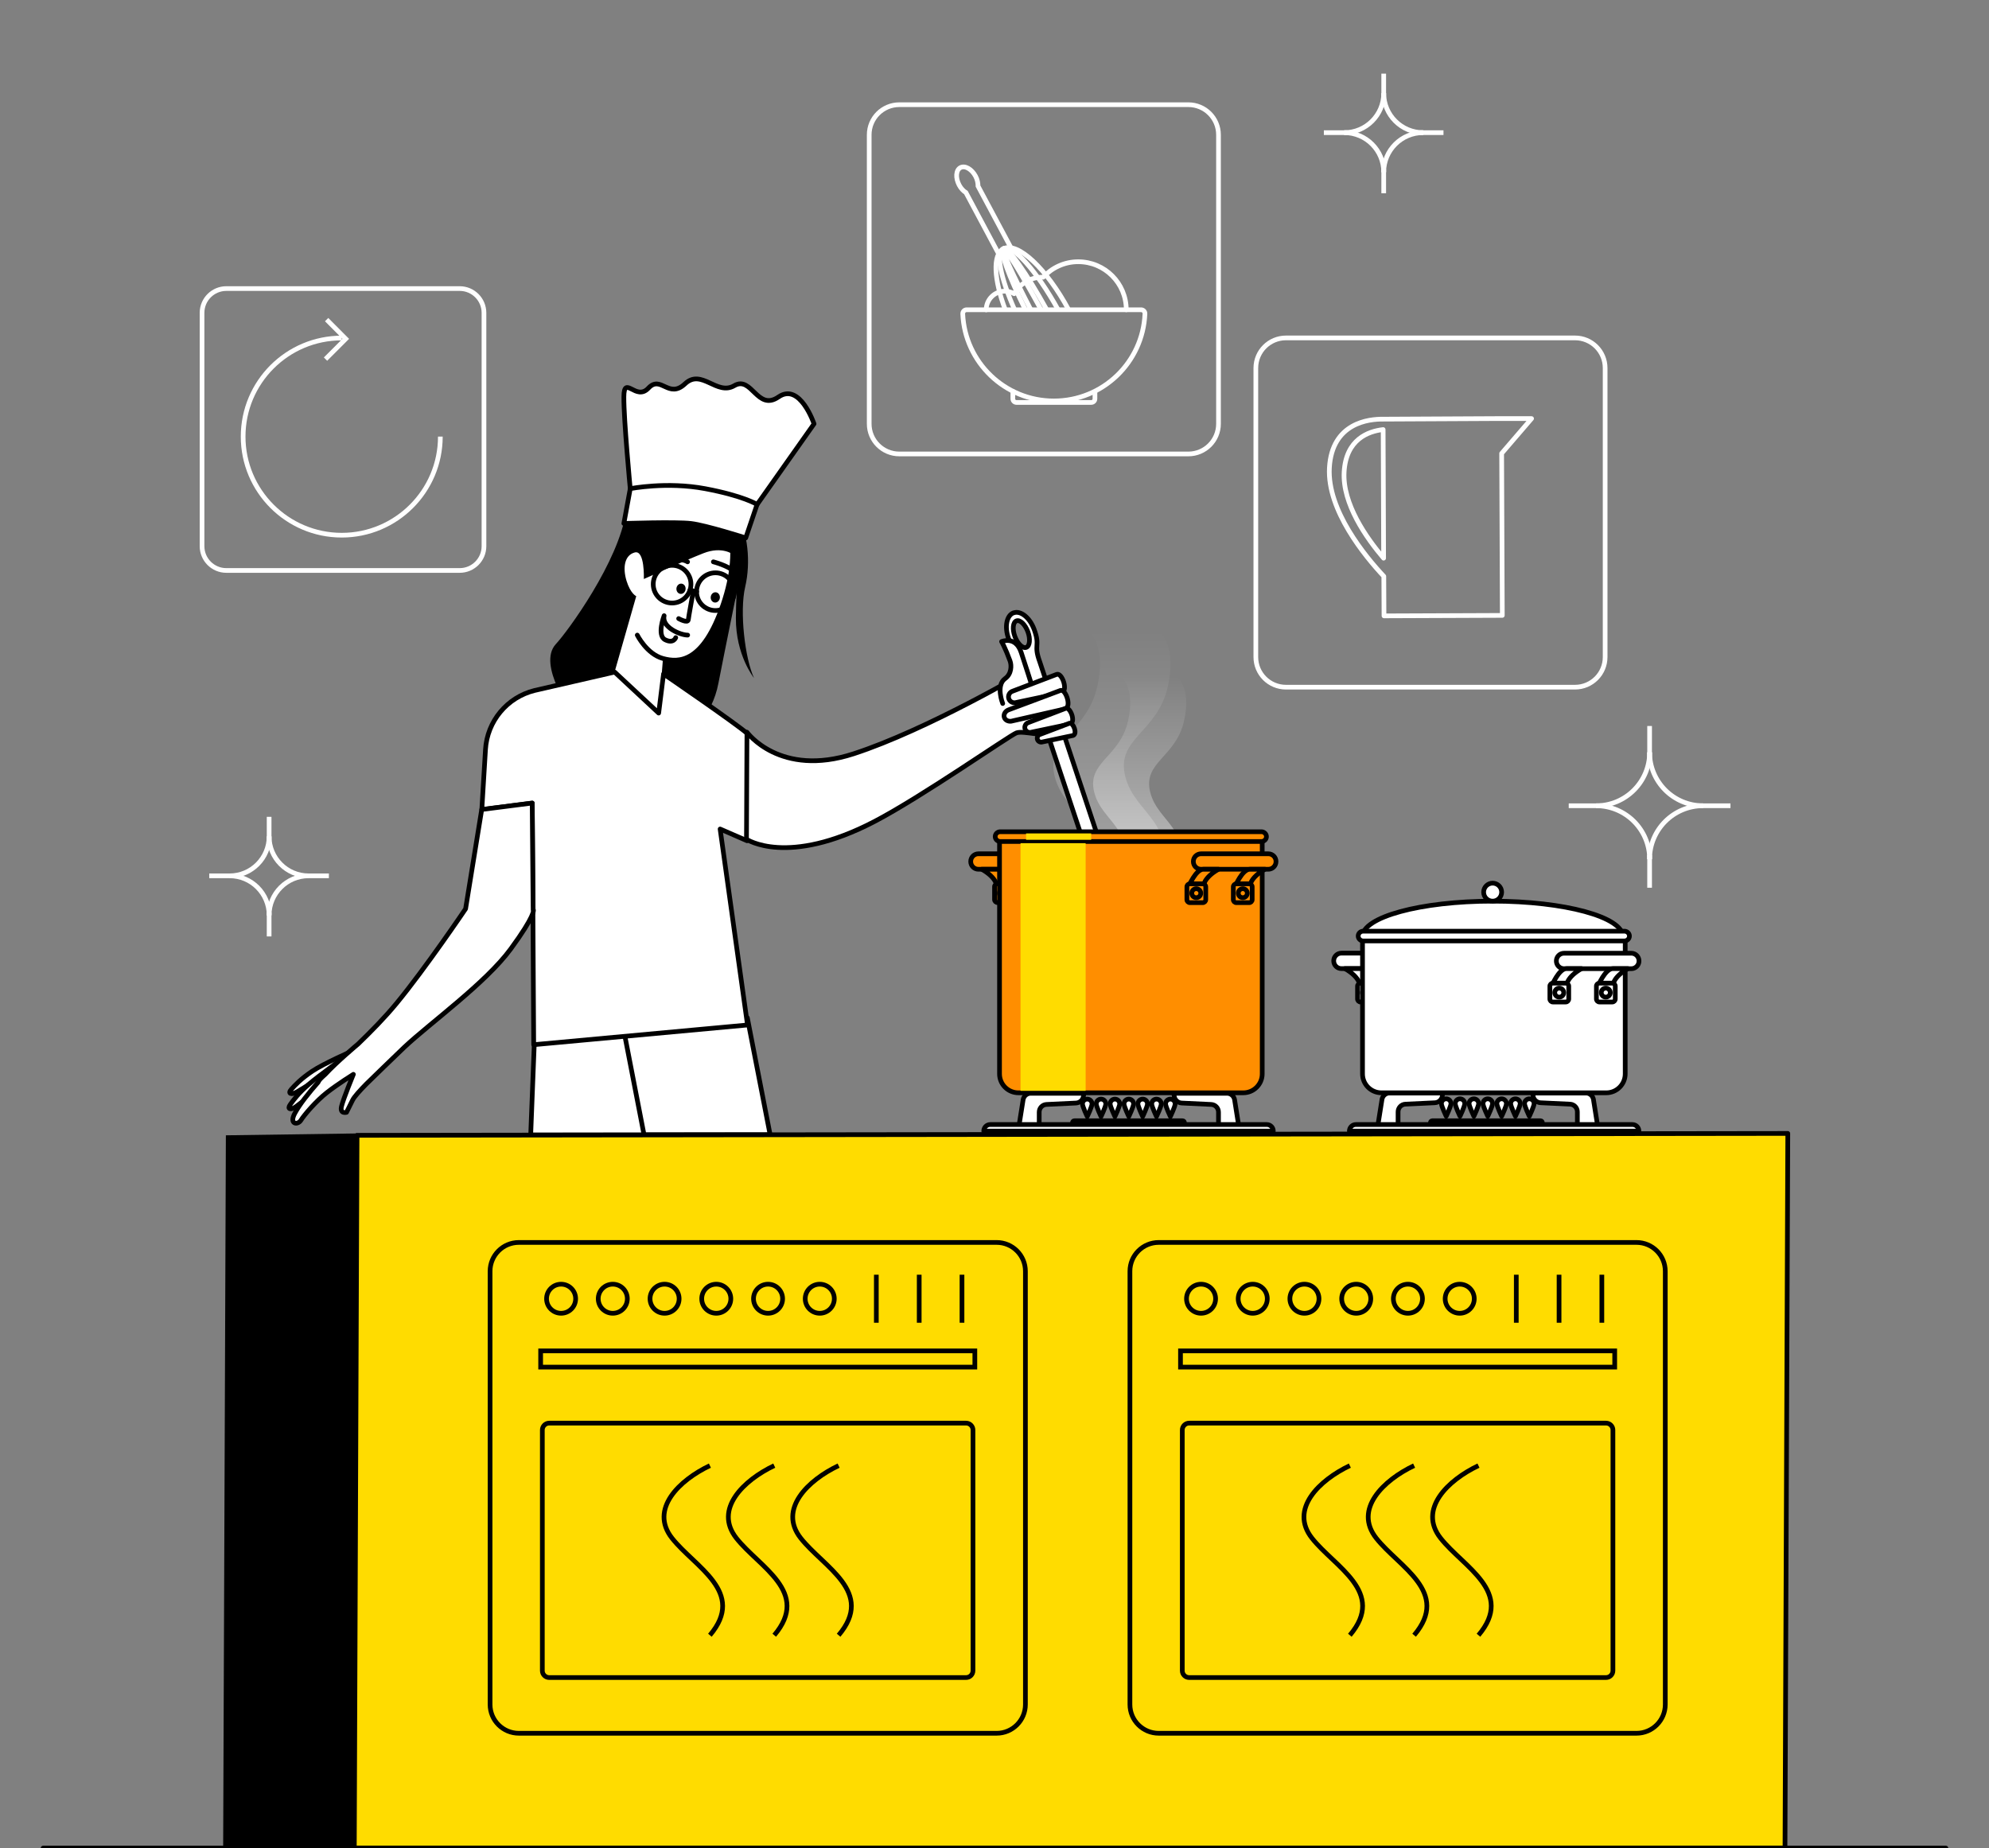 <?xml version="1.0" encoding="utf-8"?>
<!-- Generator: Adobe Illustrator 25.2.1, SVG Export Plug-In . SVG Version: 6.00 Build 0)  -->
<svg version="1.1" id="Calque_1" xmlns="http://www.w3.org/2000/svg" xmlns:xlink="http://www.w3.org/1999/xlink" x="0px" y="0px"
	 viewBox="0 0 212 197" style="enable-background:new 0 0 212 197;" xml:space="preserve">
<rect x="0" y="0" width="212" height="197" fill="#808080" stroke="none"/>
<style type="text/css">
	.st0{fill:#FFFFFF;stroke:#000000;stroke-width:0.5;stroke-linecap:round;stroke-linejoin:round;}
	.st1{fill:none;stroke:#FFFFFF;stroke-width:0.5;stroke-linecap:round;stroke-linejoin:round;}
	.st2{fill:#FFDC00;stroke:#000000;stroke-width:0.5;stroke-linecap:round;stroke-linejoin:round;}
	.st3{opacity:0.5;fill:url(#SVGID_1_);enable-background:new    ;}
	.st4{opacity:0.3;fill:url(#SVGID_2_);enable-background:new    ;}
	.st5{fill:#FFFFFF;}
	.st6{fill:none;stroke:#000000;stroke-width:0.5;stroke-linecap:round;stroke-linejoin:round;}
	.st7{fill:none;stroke:#FFFFFF;stroke-width:0.5;stroke-miterlimit:10;}
	.st8{fill:none;stroke:#000000;stroke-width:0.5;stroke-miterlimit:10;}
	.st9{fill:#FF8E00;stroke:#000000;stroke-width:0.5;stroke-linecap:round;stroke-linejoin:round;}
	.st10{fill:#FFDC00;}
</style>
<polygon class="st0" points="56.565,120.98 70.535,120.98 71.015,108.49 57.055,108.49 "/>
<polygon class="st0" points="68.645,120.96 82.085,120.96 79.655,108.49 66.225,108.49 "/>
<path class="st1" d="M137.065,36.02h30.81c1.773,0,3.21,1.437,3.21,3.21v30.81c0,1.773-1.437,3.21-3.21,3.21h-30.81
	c-1.773,0-3.21-1.437-3.21-3.21V39.23C133.855,37.457,135.292,36.02,137.065,36.02z"/>
<path class="st1" d="M95.855,11.16h30.81c1.773,0,3.21,1.437,3.21,3.21v30.81c0,1.773-1.437,3.21-3.21,3.21h-30.81
	c-1.773,0-3.21-1.437-3.21-3.21V14.37C92.645,12.597,94.082,11.16,95.855,11.16z"/>
<path class="st1" d="M24.125,30.76h24.87c1.43,0,2.59,1.16,2.59,2.59v24.87c0,1.43-1.16,2.59-2.59,2.59h-24.87
	c-1.43,0-2.59-1.16-2.59-2.59V33.35C21.535,31.92,22.695,30.76,24.125,30.76z"/>
<polygon class="st2" points="190.255,197 37.765,197 38.055,121.02 190.555,120.82 "/>
<polygon points="37.785,197 23.785,197 24.075,121.02 38.085,120.82 "/>
<linearGradient id="SVGID_1_" gradientUnits="userSpaceOnUse" x1="121.475" y1="-18.08" x2="121.475" y2="3.85" gradientTransform="matrix(1 0 0 1 0 90.04)">
	<stop  offset="0" style="stop-color:#FFFFFF;stop-opacity:0"/>
	<stop  offset="1" style="stop-color:#FFFFFF"/>
</linearGradient>
<path class="st3" d="M125.835,93.93c1.24-5.78-2.4-6.22-3.23-9.46s2.69-3.7,3.59-7.58c0.9-3.88-0.97-4.98-0.97-4.98h-5.97
	c0,0,1.87,1.11,0.97,4.98c-0.9,3.88-4.42,4.33-3.59,7.58c0.83,3.24,4.47,3.68,3.23,9.46H125.835z"/>
<linearGradient id="SVGID_2_" gradientUnits="userSpaceOnUse" x1="118.514" y1="-22.99" x2="118.514" y2="4.61" gradientTransform="matrix(1 0 0 1 0 90.04)">
	<stop  offset="0" style="stop-color:#FFFFFF;stop-opacity:0"/>
	<stop  offset="1" style="stop-color:#FFFFFF"/>
</linearGradient>
<path class="st4" d="M124.015,94.71c1.56-7.28-3.02-7.83-4.07-11.91s3.38-4.66,4.51-9.54s-1.22-6.27-1.22-6.27h-7.52
	c0,0,2.36,1.39,1.22,6.27c-1.13,4.88-5.56,5.46-4.51,9.54s5.62,4.63,4.07,11.91H124.015z"/>
<path class="st0" d="M125.145,116.73L125.145,116.73c0,0.45,0.36,0.83,0.81,0.85l3.14,0.15c0.44,0.02,0.78,0.38,0.78,0.82v1.99h2.24
	l-0.53-3.34c-0.08-0.38-0.41-0.66-0.8-0.66h-5.45c-0.11,0-0.2,0.09-0.2,0.2h0.01V116.73z"/>
<path class="st0" d="M115.495,116.73L115.495,116.73c0,0.45-0.36,0.83-0.81,0.85l-3.14,0.15c-0.44,0.02-0.78,0.38-0.78,0.82v1.99
	h-2.24l0.53-3.34c0.08-0.38,0.41-0.66,0.8-0.66h5.45c0.11,0,0.2,0.09,0.2,0.2h-0.01V116.73z"/>
<path class="st0" d="M114.515,119.47h11.53c0.11,0,0.2,0.09,0.2,0.2l0,0c0,0.11-0.09,0.2-0.2,0.2h-11.53c-0.11,0-0.2-0.09-0.2-0.2
	l0,0C114.315,119.56,114.405,119.47,114.515,119.47z"/>
<path class="st0" d="M152.665,119.47h11.53c0.11,0,0.2,0.09,0.2,0.2l0,0c0,0.11-0.09,0.2-0.2,0.2h-11.53c-0.11,0-0.2-0.09-0.2-0.2
	l0,0C152.465,119.56,152.555,119.47,152.665,119.47z"/>
<path class="st0" d="M124.235,117.67c0,0.28,0.51,1.35,0.51,1.35s0.51-1.07,0.51-1.35s-0.23-0.51-0.51-0.51
	S124.235,117.39,124.235,117.67z"/>
<path class="st0" d="M122.755,117.67c0,0.28,0.51,1.35,0.51,1.35s0.51-1.07,0.51-1.35s-0.23-0.51-0.51-0.51
	S122.755,117.39,122.755,117.67z"/>
<path class="st0" d="M121.285,117.67c0,0.28,0.51,1.35,0.51,1.35s0.51-1.07,0.51-1.35s-0.23-0.51-0.51-0.51
	S121.285,117.39,121.285,117.67z"/>
<path class="st0" d="M119.805,117.67c0,0.28,0.51,1.35,0.51,1.35s0.51-1.07,0.51-1.35s-0.23-0.51-0.51-0.51
	S119.805,117.39,119.805,117.67z"/>
<path class="st0" d="M118.325,117.67c0,0.28,0.51,1.35,0.51,1.35s0.51-1.07,0.51-1.35s-0.23-0.51-0.51-0.51
	S118.325,117.39,118.325,117.67z"/>
<path class="st0" d="M116.845,117.67c0,0.28,0.51,1.35,0.51,1.35s0.51-1.07,0.51-1.35s-0.23-0.51-0.51-0.51
	S116.845,117.39,116.845,117.67z"/>
<path class="st0" d="M115.375,117.67c0,0.28,0.51,1.35,0.51,1.35s0.51-1.07,0.51-1.35s-0.23-0.51-0.51-0.51
	S115.375,117.39,115.375,117.67z"/>
<path class="st0" d="M153.745,116.7L153.745,116.7c0,0.45-0.36,0.83-0.81,0.85l-3.14,0.15c-0.44,0.02-0.78,0.38-0.78,0.82v1.99
	h-2.24l0.53-3.34c0.08-0.38,0.41-0.66,0.8-0.66h5.45c0.11,0,0.2,0.09,0.2,0.2h-0.01V116.7z"/>
<path class="st0" d="M163.395,116.7L163.395,116.7c0,0.45,0.36,0.83,0.81,0.85l3.14,0.15c0.44,0.02,0.78,0.38,0.78,0.82v1.99h2.24
	l-0.53-3.34c-0.08-0.38-0.41-0.66-0.8-0.66h-5.45c-0.11,0-0.2,0.09-0.2,0.2h0.01V116.7z"/>
<path class="st0" d="M154.655,117.64c0,0.28-0.51,1.35-0.51,1.35s-0.51-1.07-0.51-1.35s0.23-0.51,0.51-0.51
	S154.655,117.36,154.655,117.64z"/>
<path class="st0" d="M156.125,117.64c0,0.28-0.51,1.35-0.51,1.35s-0.51-1.07-0.51-1.35s0.23-0.51,0.51-0.51
	S156.125,117.36,156.125,117.64z"/>
<path class="st0" d="M157.605,117.64c0,0.28-0.51,1.35-0.51,1.35s-0.51-1.07-0.51-1.35s0.23-0.51,0.51-0.51
	S157.605,117.36,157.605,117.64z"/>
<path class="st0" d="M159.085,117.64c0,0.28-0.51,1.35-0.51,1.35s-0.51-1.07-0.51-1.35s0.23-0.51,0.51-0.51
	S159.085,117.36,159.085,117.64z"/>
<path class="st0" d="M160.565,117.64c0,0.28-0.51,1.35-0.51,1.35s-0.51-1.07-0.51-1.35s0.23-0.51,0.51-0.51
	S160.565,117.36,160.565,117.64z"/>
<path class="st0" d="M162.035,117.64c0,0.28-0.51,1.35-0.51,1.35s-0.51-1.07-0.51-1.35s0.23-0.51,0.51-0.51
	S162.035,117.36,162.035,117.64z"/>
<path class="st0" d="M163.515,117.64c0,0.28-0.51,1.35-0.51,1.35s-0.51-1.07-0.51-1.35s0.23-0.51,0.51-0.51
	S163.515,117.36,163.515,117.64z"/>
<path class="st0" d="M174.685,120.57h-30.86c0-0.39,0.31-0.7,0.7-0.7h29.46C174.375,119.87,174.685,120.18,174.685,120.57
	L174.685,120.57L174.685,120.57z"/>
<path class="st0" d="M105.555,119.87h29.46c0.39,0,0.7,0.31,0.7,0.7h-30.86C104.855,120.18,105.165,119.87,105.555,119.87
	C105.555,119.87,105.555,119.87,105.555,119.87z"/>
<path d="M61.115,76.2l6.14,5.02c0,0,7.99-1.35,9.32-8.4c0.45-2.38,2.9-14.35,2.9-14.35s0.36-5.17-5.07-6.91s-7.4,1.08-7.67,2.93
	c-0.78,5.4-6.25,12.84-7.49,14.17c-2.05,2.21,1.86,7.53,1.86,7.53h0.01V76.2z"/>
<path class="st5" d="M78.095,59.08c0,0-1.15-0.88-3.11-0.11c-1.97,0.77-6.36,2.75-6.36,2.75s0.12-3.12-0.97-2.83
	s-1.3,1.61-0.88,3.01c0.43,1.4,1.04,1.65,1.04,1.65l-2.31,8.09c1.22,2.67,4.69,4.37,4.69,4.37l0.47-5.81c0,0,3.33,1.5,5.4-3.3
	c2.08-4.8,2.03-7.81,2.03-7.81l0,0V59.08z"/>
<path class="st6" d="M78.265,60.93c-0.67-0.64-2.23-1.04-2.23-1.04"/>
<path class="st6" d="M73.285,59.89c-0.65-0.42-2.32-0.27-2.32-0.27"/>
<path class="st6" d="M73.885,63.07c-0.14,0.81-0.47,2.56-0.52,2.99c-0.05,0.43-1.03-0.12-1.03-0.12"/>
<path class="st6" d="M73.295,67.7c-0.78,0-2.79-0.84-2.51-2.07c0,0-0.8,2.1,0.1,2.56c0.9,0.46,1.14-0.22,1.14-0.22"/>
<path class="st6" d="M73.355,52.1c4.64,0.93,5.85,6.08,3.72,12.33s-4.7,6.23-6.42,5.76s-2.73-2.49-2.73-2.49"/>
<path d="M78.555,54.75c1.15,2,1.49,5.17,0.87,7.82s-0.01,7.67,0.94,9.7c0,0-1.95-2.41-1.93-6.39s0.52-6.46-0.19-7.5
	s-3.36-2.36-3.36-2.36l3.66-1.28l0,0L78.555,54.75z"/>
<ellipse transform="matrix(0.115 -0.993 0.993 0.115 4.295 132.067)" cx="76.236" cy="63.624" rx="0.55" ry="0.49"/>
<ellipse transform="matrix(0.115 -0.993 0.993 0.115 1.974 127.625)" cx="72.583" cy="62.705" rx="0.55" ry="0.49"/>
<circle class="st6" cx="71.635" cy="62.27" r="2.01"/>
<circle class="st6" cx="76.255" cy="63.07" r="2.01"/>
<line class="st6" x1="73.545" y1="62.9" x2="74.255" y2="63.07"/>
<path class="st7" d="M107.765,26.43l-3.52-6.59c0-0.32-0.07-0.69-0.26-1.05c-0.41-0.77-1.13-1.18-1.62-0.92
	c-0.48,0.26-0.54,1.09-0.13,1.86c0.19,0.36,0.45,0.63,0.72,0.8l3.52,6.59L107.765,26.43z"/>
<path class="st7" d="M113.925,33.06c-2.35-4.41-5.48-7.34-6.98-6.54c-1.16,0.62-1.01,3.29,0.21,6.51"/>
<path class="st7" d="M112.785,33.02c-2.29-4.15-4.86-7.03-5.85-6.51c-0.83,0.44-0.28,3.15,1.21,6.51"/>
<path class="st7" d="M111.575,33.02c-2.16-3.91-4.17-6.75-4.63-6.51c-0.42,0.23,0.59,2.97,2.33,6.48"/>
<path class="st7" d="M110.965,33.02c-2.07-3.8-3.8-6.62-4.02-6.51s1.06,2.89,2.93,6.51"/>
<path class="st1" d="M116.705,41.87v0.64c0,0.22-0.18,0.39-0.39,0.39h-7.97c-0.22,0-0.39-0.18-0.39-0.39v-0.8"/>
<path class="st1" d="M120.045,33.02c0-2.83-2.29-5.12-5.12-5.12c-1.48,0-2.8,0.64-3.74,1.65h-0.08c-1.29,0-2.41,0.71-3.01,1.76
	c-0.29-0.17-0.63-0.27-0.99-0.27c-1.1,0-1.99,0.89-1.99,1.99"/>
<path class="st1" d="M103.025,33.02h18.6c0.24,0,0.43,0.2,0.41,0.44c-0.23,5.17-4.49,9.28-9.71,9.28s-9.48-4.12-9.71-9.28
	C102.605,33.22,102.795,33.02,103.025,33.02C103.025,33.02,103.025,33.02,103.025,33.02z"/>
<path class="st1" d="M163.245,44.62h-3.87l-11.95,0.06l0,0c-1.48-0.02-5.46,0.36-5.73,5.19c-0.25,4.53,3.83,9.46,5.8,11.56
	l0.02,4.22l12.61-0.05l-0.07-17.27L163.245,44.62L163.245,44.62L163.245,44.62z M143.265,50.31c0.2-3.49,2.58-4.34,4.16-4.52
	l0.05,13.71C145.635,57.34,143.075,53.7,143.265,50.31z"/>
<path class="st0" d="M80.695,53.78l6.07-8.6c0,0-1.5-4.45-3.78-2.87s-2.85-2.3-4.72-1.2s-3.49-1.86-5.25-0.2s-2.57-0.97-3.9,0.46
	c-1.33,1.44-2.6-1.48-2.62,0.93c-0.02,2.42,0.68,9.8,0.68,9.8L80.695,53.78z"/>
<path class="st0" d="M79.485,57.34c0,0-4.22-1.35-5.84-1.54s-7.15,0-7.15,0l0.68-3.71c0,0,3.88-0.77,7.98,0s5.54,1.68,5.54,1.68
	L79.485,57.34C79.485,57.34,79.485,57.34,79.485,57.34z"/>
<path class="st0" d="M172.975,99.84c0,2.09-27.76,2.09-27.76,0s6.21-3.78,13.88-3.78S172.975,97.75,172.975,99.84L172.975,99.84z"/>
<path class="st0" d="M142.975,101.6h7.17c0.453,0,0.82,0.367,0.82,0.82v0.01c0,0.453-0.367,0.82-0.82,0.82h-7.17
	c-0.453,0-0.82-0.367-0.82-0.82v-0.01C142.155,101.967,142.522,101.6,142.975,101.6z"/>
<path class="st0" d="M143.345,103.25c1.65,0.94,1.61,1.84,1.61,1.84h1.57c0,0-0.75-1.84-1.57-1.84H143.345z"/>
<path class="st0" d="M145.015,104.8h1.37c0.177,0,0.32,0.143,0.32,0.32v1.37c0,0.177-0.143,0.32-0.32,0.32h-1.37
	c-0.177,0-0.32-0.143-0.32-0.32v-1.37C144.695,104.943,144.838,104.8,145.015,104.8z"/>
<circle class="st0" cx="145.695" cy="105.81" r="0.48"/>
<path class="st0" d="M145.225,99.56h28v14.91c0,1.11-0.9,2.02-2.02,2.02h-23.96c-1.11,0-2.02-0.9-2.02-2.02L145.225,99.56
	L145.225,99.56L145.225,99.56z"/>
<path class="st0" d="M166.705,101.61h7.17c0.453,0,0.82,0.367,0.82,0.82v0.01c0,0.453-0.367,0.82-0.82,0.82h-7.17
	c-0.453,0-0.82-0.367-0.82-0.82v-0.01C165.885,101.977,166.252,101.61,166.705,101.61z"/>
<path class="st0" d="M173.515,103.25c-1.65,0.94-1.61,1.84-1.61,1.84h-1.57c0,0,0.75-1.84,1.57-1.84H173.515z"/>
<path class="st0" d="M168.575,103.25c-1.65,0.94-1.61,1.84-1.61,1.84h-1.57c0,0,0.75-1.84,1.57-1.84H168.575z"/>
<path class="st0" d="M165.515,104.8h1.37c0.177,0,0.32,0.143,0.32,0.32v1.37c0,0.177-0.143,0.32-0.32,0.32h-1.37
	c-0.177,0-0.32-0.143-0.32-0.32v-1.37C165.195,104.943,165.338,104.8,165.515,104.8z"/>
<circle class="st0" cx="166.195" cy="105.81" r="0.48"/>
<path class="st0" d="M170.475,104.8h1.37c0.177,0,0.32,0.143,0.32,0.32v1.37c0,0.177-0.143,0.32-0.32,0.32h-1.37
	c-0.177,0-0.32-0.143-0.32-0.32v-1.37C170.155,104.943,170.298,104.8,170.475,104.8z"/>
<circle class="st0" cx="171.155" cy="105.81" r="0.48"/>
<path class="st0" d="M145.295,99.26h27.85c0.29,0,0.53,0.24,0.53,0.52l0,0c0,0.29-0.24,0.52-0.53,0.52h-27.85
	c-0.29,0-0.53-0.24-0.53-0.52l0,0C144.765,99.49,145.005,99.26,145.295,99.26z"/>
<circle class="st0" cx="159.095" cy="95.1" r="0.96"/>
<g>
	<line class="st8" x1="161.615" y1="135.88" x2="161.615" y2="141"/>
	<line class="st8" x1="166.175" y1="135.88" x2="166.175" y2="141"/>
	<line class="st8" x1="170.735" y1="135.88" x2="170.735" y2="141"/>
	<path class="st8" d="M171.185,178.82h-44.44c-0.4,0-0.73-0.33-0.73-0.73v-25.66c0-0.4,0.33-0.73,0.73-0.73h44.44
		c0.4,0,0.73,0.33,0.73,0.73v25.66C171.915,178.49,171.585,178.82,171.185,178.82z"/>
	<path class="st8" d="M123.505,132.44h50.92c1.696,0,3.07,1.374,3.07,3.07v46.18c0,1.696-1.374,3.07-3.07,3.07h-50.92
		c-1.696,0-3.07-1.374-3.07-3.07v-46.18C120.435,133.814,121.809,132.44,123.505,132.44z"/>
	<rect x="125.825" y="144" class="st8" width="46.28" height="1.73"/>
</g>
<circle class="st8" cx="128.015" cy="138.44" r="1.55"/>
<circle class="st8" cx="133.525" cy="138.44" r="1.55"/>
<circle class="st8" cx="139.035" cy="138.44" r="1.55"/>
<circle class="st8" cx="144.555" cy="138.44" r="1.55"/>
<circle class="st8" cx="150.065" cy="138.44" r="1.55"/>
<circle class="st8" cx="155.585" cy="138.44" r="1.55"/>
<path class="st8" d="M157.585,174.31c3.91-4.61-1.61-7.26-4.04-10.35c-2.43-3.09,0.78-6.18,4.04-7.73"/>
<path class="st8" d="M150.725,174.31c3.91-4.61-1.61-7.26-4.04-10.35c-2.43-3.09,0.78-6.18,4.04-7.73"/>
<path class="st8" d="M143.875,174.31c3.91-4.61-1.61-7.26-4.04-10.35c-2.43-3.09,0.78-6.18,4.04-7.73"/>
<g>
	<line class="st8" x1="93.405" y1="135.88" x2="93.405" y2="141"/>
	<line class="st8" x1="97.975" y1="135.88" x2="97.975" y2="141"/>
	<line class="st8" x1="102.535" y1="135.88" x2="102.535" y2="141"/>
	<path class="st8" d="M102.975,178.82h-44.44c-0.4,0-0.73-0.33-0.73-0.73v-25.66c0-0.4,0.33-0.73,0.73-0.73h44.44
		c0.4,0,0.73,0.33,0.73,0.73v25.66C103.705,178.49,103.375,178.82,102.975,178.82z"/>
	<path class="st8" d="M55.305,132.44h50.92c1.696,0,3.07,1.374,3.07,3.07v46.18c0,1.696-1.374,3.07-3.07,3.07h-50.92
		c-1.696,0-3.07-1.374-3.07-3.07v-46.18C52.235,133.814,53.609,132.44,55.305,132.44z"/>
	<rect x="57.625" y="144" class="st8" width="46.28" height="1.73"/>
</g>
<circle class="st8" cx="59.805" cy="138.44" r="1.55"/>
<circle class="st8" cx="65.315" cy="138.44" r="1.55"/>
<circle class="st8" cx="70.835" cy="138.44" r="1.55"/>
<circle class="st8" cx="76.345" cy="138.44" r="1.55"/>
<circle class="st8" cx="81.865" cy="138.44" r="1.55"/>
<circle class="st8" cx="87.375" cy="138.44" r="1.55"/>
<path class="st8" d="M89.385,174.31c3.91-4.61-1.61-7.26-4.04-10.35s0.78-6.18,4.04-7.73"/>
<path class="st8" d="M82.525,174.31c3.91-4.61-1.61-7.26-4.04-10.35s0.78-6.18,4.04-7.73"/>
<path class="st8" d="M75.665,174.31c3.91-4.61-1.61-7.26-4.04-10.35c-2.43-3.09,0.78-6.18,4.04-7.73"/>
<path class="st7" d="M36.425,36.03c-5.81,0-10.51,4.71-10.51,10.51s4.71,10.51,10.51,10.51s10.51-4.71,10.51-10.51"/>
<polyline class="st7" points="34.815,34.07 36.855,36.12 34.695,38.28 "/>
<g>
	<path class="st7" d="M181.525,85.89c-3.15,0-5.7,2.55-5.7,5.7"/>
	<path class="st7" d="M170.125,85.89c3.15,0,5.7,2.55,5.7,5.7"/>
	<path class="st7" d="M181.525,85.89c-3.15,0-5.7-2.55-5.7-5.7"/>
	<path class="st7" d="M170.125,85.89c3.15,0,5.7-2.55,5.7-5.7"/>
	<line class="st7" x1="175.825" y1="80.87" x2="175.825" y2="77.39"/>
	<line class="st7" x1="175.825" y1="94.63" x2="175.825" y2="91.15"/>
	<line class="st7" x1="180.965" y1="85.89" x2="184.445" y2="85.89"/>
	<line class="st7" x1="167.205" y1="85.89" x2="170.685" y2="85.89"/>
</g>
<g>
	<path class="st7" d="M32.895,93.36c-2.33,0-4.21,1.89-4.21,4.21"/>
	<path class="st7" d="M24.475,93.36c2.33,0,4.21,1.89,4.21,4.21"/>
	<path class="st7" d="M32.895,93.36c-2.33,0-4.21-1.89-4.21-4.21"/>
	<path class="st7" d="M24.475,93.36c2.33,0,4.21-1.89,4.21-4.21"/>
	<line class="st7" x1="28.685" y1="89.64" x2="28.685" y2="87.07"/>
	<line class="st7" x1="28.685" y1="99.82" x2="28.685" y2="97.25"/>
	<line class="st7" x1="32.485" y1="93.36" x2="35.055" y2="93.36"/>
	<line class="st7" x1="22.305" y1="93.36" x2="24.885" y2="93.36"/>
</g>
<g>
	<path class="st7" d="M151.695,14.14c-2.33,0-4.21,1.89-4.21,4.21"/>
	<path class="st7" d="M143.275,14.14c2.33,0,4.21,1.89,4.21,4.21"/>
	<path class="st7" d="M151.695,14.14c-2.33,0-4.21-1.89-4.21-4.21"/>
	<path class="st7" d="M143.275,14.14c2.33,0,4.21-1.89,4.21-4.21"/>
	<line class="st7" x1="147.485" y1="10.42" x2="147.485" y2="7.85"/>
	<line class="st7" x1="147.485" y1="20.6" x2="147.485" y2="18.03"/>
	<line class="st7" x1="151.285" y1="14.14" x2="153.855" y2="14.14"/>
	<line class="st7" x1="141.105" y1="14.14" x2="143.685" y2="14.14"/>
</g>
<path class="st0" d="M79.615,89.61l0.05-11.41c-1.32-1.15-8.94-6.36-8.94-6.36l-0.52,4.17l-4.69-4.37l-8.53,1.96
	c-2.94,0.73-5.06,3.28-5.24,6.3l-0.39,6.4l5.38-0.69l0.15,25.75l22.79-2.1l-2.92-20.89l2.87,1.25l0,0L79.615,89.61z"/>
<line class="st6" x1="4.595" y1="197" x2="207.405" y2="197"/>
<path class="st0" d="M37.715,111.96c0,0-3.21,1.4-4.44,2.23c-1.23,0.83-1.8,1.46-2.22,1.92s-0.03,0.65,0.62,0.27
	c0.65-0.38,3.4-2.08,3.4-2.08L37.715,111.96L37.715,111.96z"/>
<path class="st0" d="M36.575,112.76c-0.03,0.1-2.54,1.85-3.66,2.82s-1.62,1.66-1.98,2.16s0.04,0.64,0.65,0.19s3.14-2.46,3.14-2.46
	l1.86-2.72l0,0L36.575,112.76z"/>
<path class="st0" d="M56.825,97l-0.1-11.4l-5.38,0.69l-1.72,10.59c0,0-4.31,6.38-7.35,10.06c-1.25,1.52-2.74,3.03-4.1,4.34
	c-0.06,0.05-2.28,1.91-3.49,3.22l0,0c-0.25,0.23-0.45,0.41-0.55,0.52c-0.11,0.12-0.18,0.23-0.23,0.35c-1,1.13-1.98,2.36-2.48,3.3
	c-0.64,1.19,0.31,1.29,0.65,0.74s1.62-2.05,2.76-2.94c1.13-0.89,2.83-1.95,2.83-1.95s-1.04,2.52-1.26,3.39s0.53,0.66,0.53,0.66
	s0.2-0.41,0.64-1.29c0.18-0.37,0.81-1.06,1.48-1.74c0.27-0.26,3.22-3.14,4.05-3.92c2.73-2.56,8.67-6.84,11.32-10.45
	c2.65-3.61,2.43-4.17,2.43-4.17S56.825,97,56.825,97z"/>
<path class="st0" d="M108.035,65.32c-0.75,0.28-0.99,1.51-0.53,2.76c0.69,1.87,1.08,1.11,1.78,3.03l10.56,31.79l1.54-0.56
	l-10.56-31.79c-0.7-1.92,0.09-1.59-0.6-3.46c-0.46-1.25-1.44-2.04-2.19-1.76l0,0V65.32z M109.385,69.01
	c-0.38,0.14-0.92-0.38-1.21-1.16s-0.21-1.53,0.17-1.67s0.92,0.38,1.21,1.16S109.765,68.87,109.385,69.01z"/>
<path class="st0" d="M111.685,78.1c-0.05,0.53-2.61-0.25-3.34,0.02s-10.06,6.8-15.14,9.45c-9.3,4.85-13.64,1.89-13.64,1.89
	l0.05-11.41c0,0,3.51,4.86,11.37,2.3s18.48-8.81,18.48-8.81"/>
<path class="st0" d="M109.875,72.74c0,0-0.43-1.37-1.03-3.19c-0.6-1.82-2.09-1.16-2.09-1.16s0.42,0.73,0.9,2.06
	c0.18,0.49,0.16,1.4-0.52,1.88c-1.03,0.74-0.26,2.66-0.26,2.66"/>
<path class="st0" d="M113.195,73.85l-4.87,1.03c-0.33,0.11-0.69-0.07-0.8-0.4l0,0c-0.11-0.33,0.07-0.69,0.4-0.8l4.72-1.8
	c0.53-0.17,1.21,1.63,0.55,1.96l0,0V73.85z"/>
<path class="st0" d="M113.595,75.55l-5.65,1.29c-0.38,0.13-0.79-0.03-0.9-0.36l0,0c-0.11-0.33,0.11-0.7,0.5-0.83l5.51-2.06
	c0.54-0.12,1.13,1.65,0.55,1.92"/>
<path class="st0" d="M114.075,77.18l-4.14,0.87c-0.28,0.09-0.58-0.06-0.68-0.34l0,0c-0.09-0.28,0.06-0.58,0.34-0.68l4.01-1.53
	c0.49-0.12,1.07,1.46,0.47,1.67l0,0V77.18z"/>
<path class="st0" d="M114.365,78.4l-3.26,0.69c-0.22,0.07-0.46-0.05-0.53-0.27l0,0c-0.07-0.22,0.05-0.46,0.27-0.53l3.16-1.2
	c0.4-0.07,0.86,1.13,0.37,1.31l0,0L114.365,78.4z"/>
<path class="st9" d="M104.285,91.01h7.17c0.453,0,0.82,0.367,0.82,0.82v0.01c0,0.453-0.367,0.82-0.82,0.82h-7.17
	c-0.453,0-0.82-0.367-0.82-0.82v-0.01C103.465,91.377,103.832,91.01,104.285,91.01z"/>
<path class="st9" d="M104.645,92.66c1.65,0.94,1.61,1.84,1.61,1.84h1.57c0,0-0.75-1.84-1.57-1.84H104.645z"/>
<path class="st9" d="M106.325,94.2h1.37c0.177,0,0.32,0.143,0.32,0.32v1.37c0,0.177-0.143,0.32-0.32,0.32h-1.37
	c-0.177,0-0.32-0.143-0.32-0.32v-1.37C106.005,94.343,106.148,94.2,106.325,94.2z"/>
<circle class="st0" cx="107.005" cy="95.21" r="0.48"/>
<path class="st9" d="M106.535,88.96h28v25.51c0,1.11-0.9,2.02-2.02,2.02h-23.96c-1.11,0-2.02-0.9-2.02-2.02V88.96L106.535,88.96z"/>
<path class="st9" d="M128.015,91.01h7.17c0.453,0,0.82,0.367,0.82,0.82v0.01c0,0.453-0.367,0.82-0.82,0.82h-7.17
	c-0.453,0-0.82-0.367-0.82-0.82v-0.01C127.195,91.377,127.562,91.01,128.015,91.01z"/>
<path class="st9" d="M134.825,92.66c-1.65,0.94-1.61,1.84-1.61,1.84h-1.57c0,0,0.75-1.84,1.57-1.84H134.825z"/>
<path class="st9" d="M129.875,92.66c-1.65,0.94-1.61,1.84-1.61,1.84h-1.57c0,0,0.75-1.84,1.57-1.84H129.875z"/>
<path class="st9" d="M126.825,94.21h1.37c0.177,0,0.32,0.143,0.32,0.32v1.37c0,0.177-0.143,0.32-0.32,0.32h-1.37
	c-0.177,0-0.32-0.143-0.32-0.32v-1.37C126.505,94.353,126.648,94.21,126.825,94.21z"/>
<circle class="st9" cx="127.505" cy="95.21" r="0.48"/>
<path class="st9" d="M131.775,94.21h1.37c0.177,0,0.32,0.143,0.32,0.32v1.37c0,0.177-0.143,0.32-0.32,0.32h-1.37
	c-0.177,0-0.32-0.143-0.32-0.32v-1.37C131.455,94.353,131.598,94.21,131.775,94.21z"/>
<path class="st9" d="M132.465,94.73c0.265,0,0.48,0.215,0.48,0.48s-0.215,0.48-0.48,0.48c-0.265,0-0.48-0.215-0.48-0.48
	S132.2,94.73,132.465,94.73z"/>
<path class="st9" d="M106.605,88.66h27.85c0.29,0,0.53,0.24,0.53,0.52l0,0c0,0.29-0.24,0.52-0.53,0.52h-27.85
	c-0.29,0-0.53-0.24-0.53-0.52l0,0C106.075,88.89,106.315,88.66,106.605,88.66z"/>
<rect x="108.775" y="89.88" class="st10" width="6.94" height="26.4"/>
<rect x="109.365" y="88.84" class="st10" width="6.94" height="0.68"/>
</svg>
